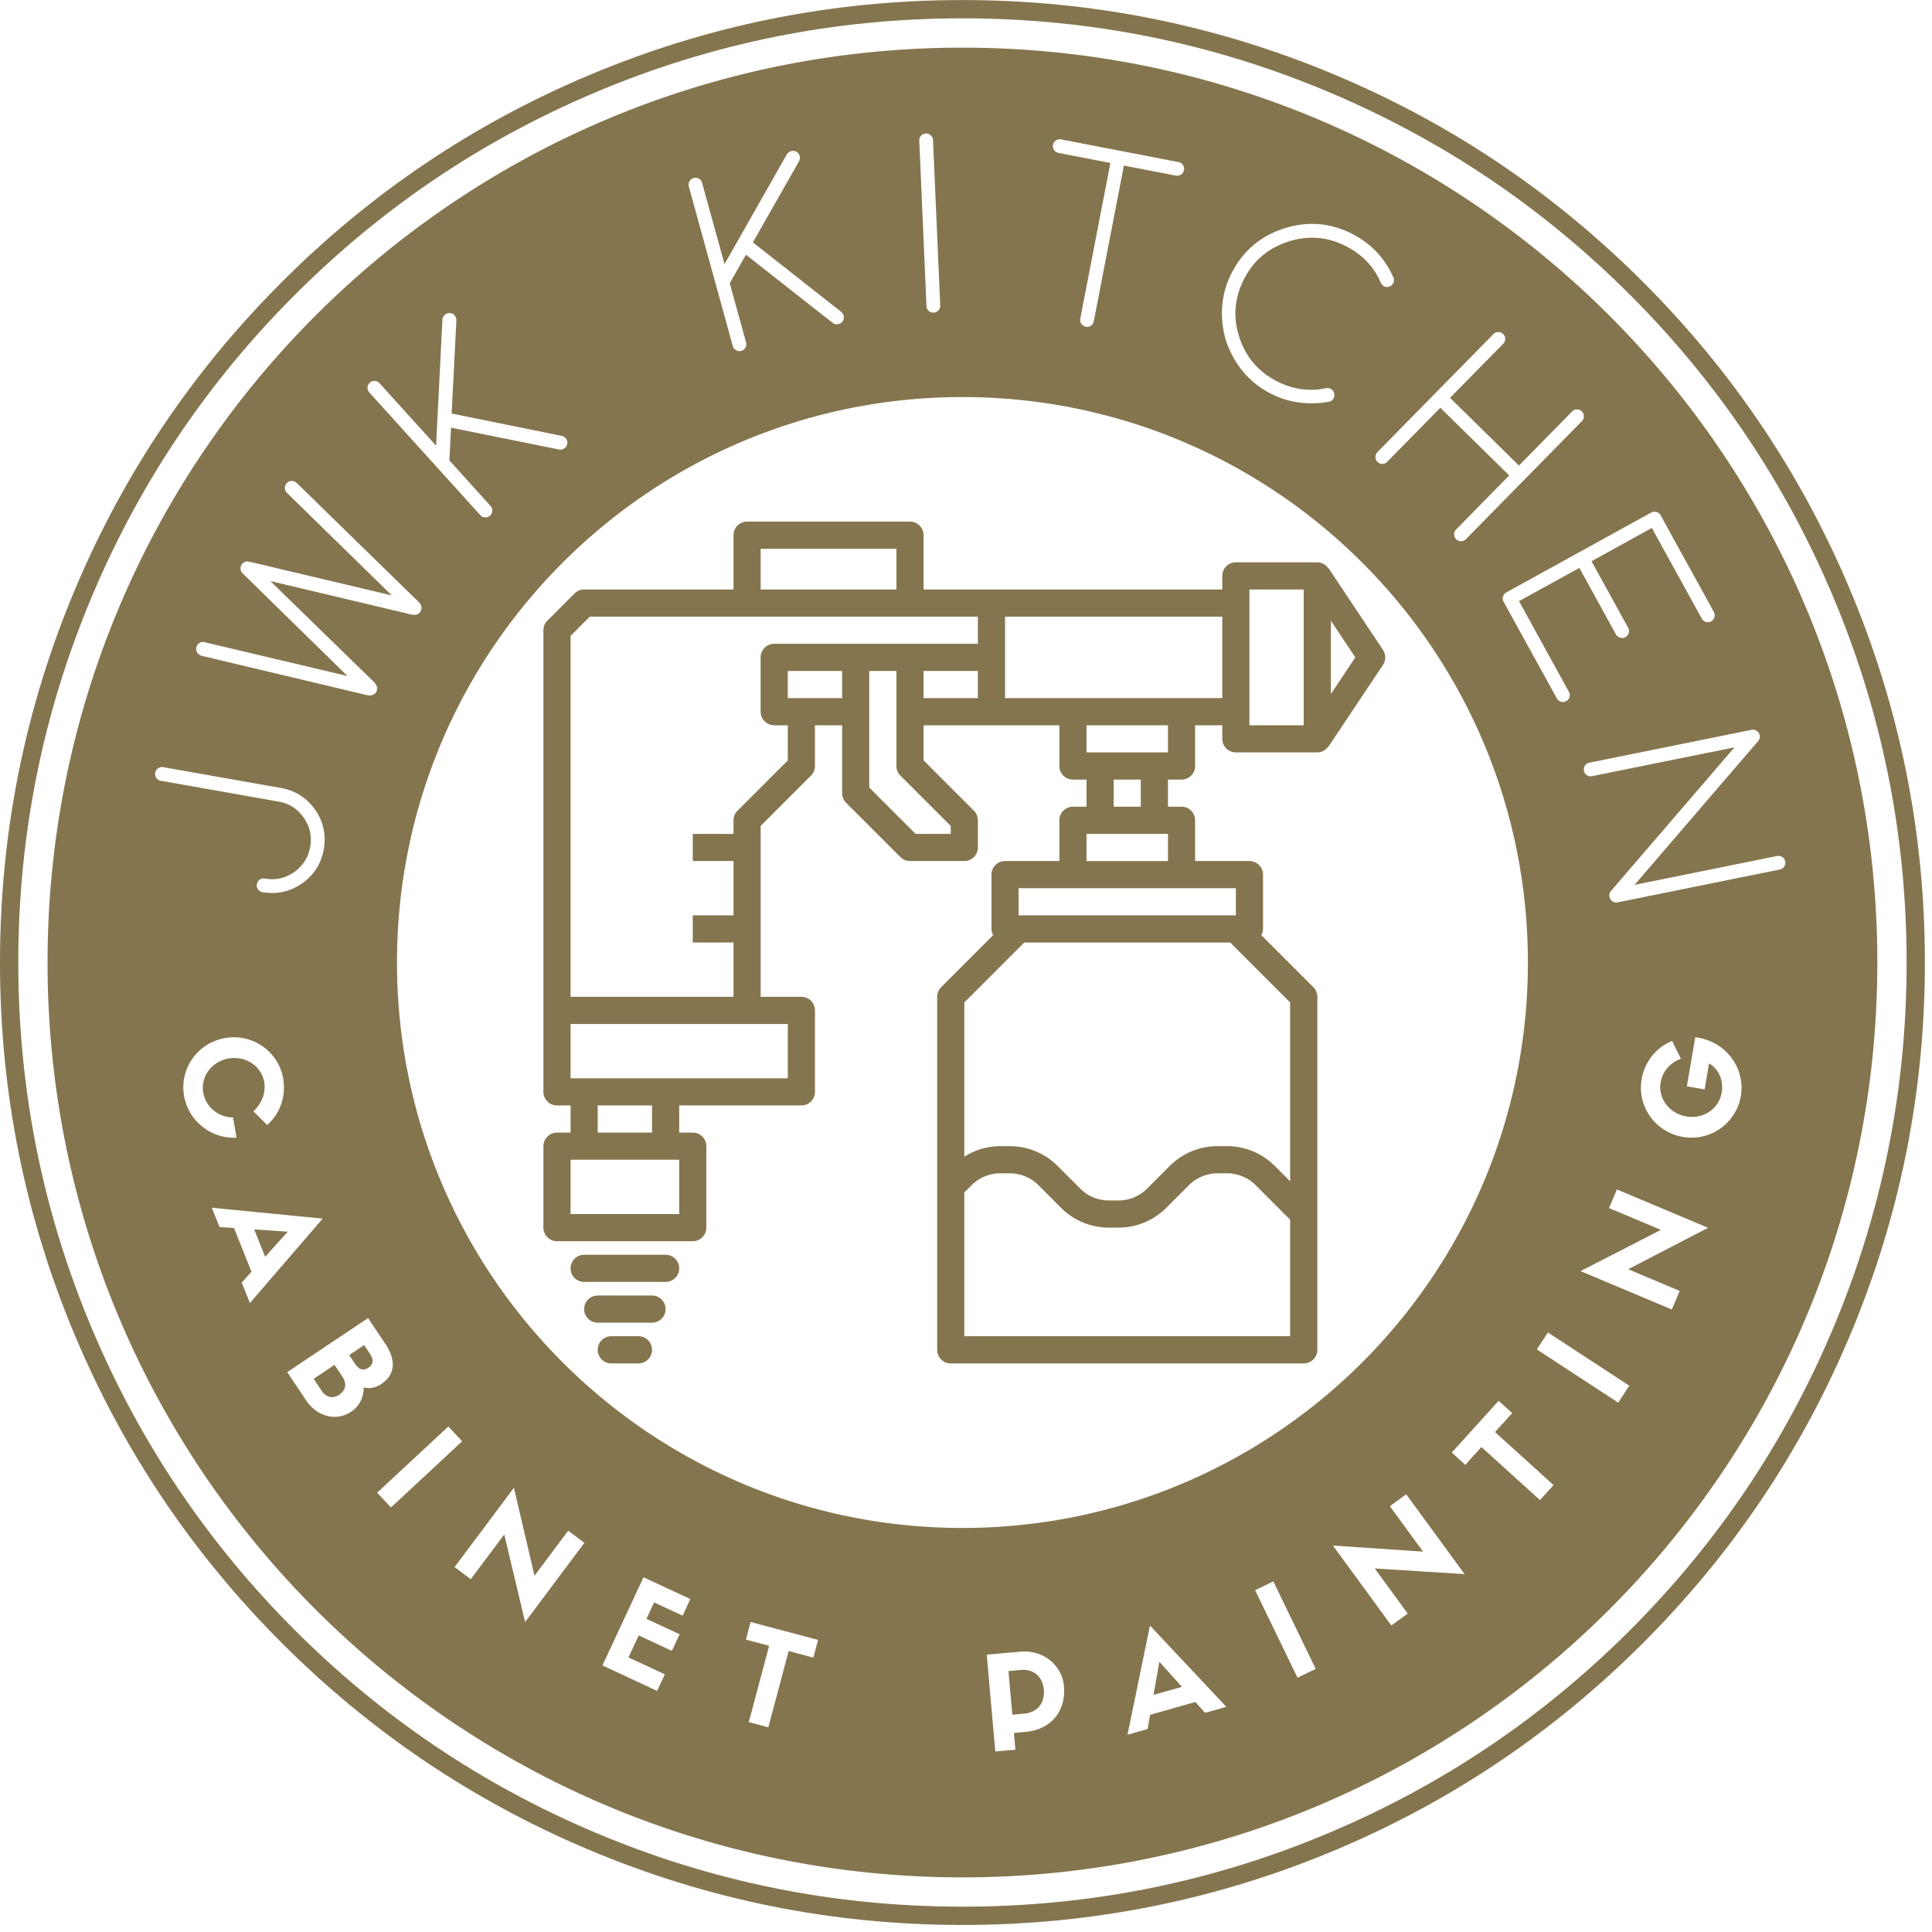 <?xml version="1.0" encoding="UTF-8"?>
<svg data-bbox="0 0.006 216.535 216.536" xmlns="http://www.w3.org/2000/svg" viewBox="0 0 217.333 217.333" height="217.333" width="217.333" data-type="color">
    <g>
        <path d="M68.763 150.313h3.058a1.53 1.53 0 0 1 1.527 1.532c0 .844-.683 1.526-1.527 1.526h-3.058a1.523 1.523 0 0 1-1.525-1.526 1.53 1.53 0 0 1 1.525-1.532m-1.525-4.577h6.11a1.523 1.523 0 0 1 1.525 1.525c0 .845-.682 1.527-1.525 1.527h-6.11a1.525 1.525 0 0 1-1.526-1.527c0-.843.682-1.525 1.526-1.525m-1.526-4.584h9.16a1.53 1.53 0 0 1 1.533 1.527 1.53 1.53 0 0 1-1.532 1.525h-9.161a1.523 1.523 0 0 1-1.526-1.525c0-.844.682-1.527 1.526-1.527m79.42 9.161v-13.109l-3.87-3.874a4.6 4.6 0 0 0-3.239-1.344h-1.053a4.6 4.6 0 0 0-3.239 1.344l-2.532 2.532a7.57 7.57 0 0 1-5.4 2.233h-1.047a7.6 7.6 0 0 1-5.4-2.233l-2.527-2.532a4.6 4.6 0 0 0-3.244-1.344h-1.048c-1.213 0-2.38.485-3.238 1.344l-.819.817v16.166ZM64.186 136.57h12.219v-6.11H64.186Zm3.052-9.161h6.11v-3.058h-6.11Zm-3.052-6.11h24.437v-6.109H64.186Zm44.29 8.817a7.57 7.57 0 0 1 4.057-1.182h1.048a7.58 7.58 0 0 1 5.4 2.24l2.532 2.525a4.53 4.53 0 0 0 3.239 1.344h1.048a4.54 4.54 0 0 0 3.244-1.344l2.526-2.525a7.6 7.6 0 0 1 5.4-2.24h1.053a7.58 7.58 0 0 1 5.395 2.24l1.714 1.708v-20.115l-6.74-6.743h-23.176l-6.74 6.743Zm6.11-27.144h24.437v-3.057h-24.438Zm16.801-9.167h-9.166v3.058h9.166zm-6.109-3.057h3.052v-3.052h-3.052Zm-3.057-6.109h9.166v-3.052h-9.166zm-27.488-9.162h-6.11v3.053h6.11Zm8.264 18.328h3.953v-.895l-5.66-5.662a1.52 1.52 0 0 1-.449-1.078V75.477h-3.057V88.59zm7.005-18.328h-6.109v3.053h6.11zm39.713 2.594 2.75-4.12-2.75-4.125zm-67.2 27.953H77.93v-3.052h4.584v-6.115H77.93v-3.052h4.584V92.28c0-.407.161-.798.448-1.079l5.661-5.666v-3.947h-1.532a1.525 1.525 0 0 1-1.525-1.527v-6.109a1.53 1.53 0 0 1 1.525-1.532h22.911v-3.052h-43.66l-2.156 2.163v40.603h18.328zm54.982-36.657H113.06v9.163h24.437zm3.051 12.22h6.11V66.31h-6.11Zm-39.707-19.854H85.566v4.577h15.275zm-39.264 8.082 3.057-3.057a1.52 1.52 0 0 1 1.078-.448h16.802v-6.104c0-.842.681-1.53 1.525-1.53h18.328a1.53 1.53 0 0 1 1.526 1.53v6.104h33.604v-1.525c0-.844.682-1.527 1.526-1.527h9.167c.504.006.973.267 1.244.694l.026-.016 6.11 9.166a1.55 1.55 0 0 1 0 1.699l-6.11 9.16-.026-.015c-.271.426-.74.688-1.244.693h-9.167a1.526 1.526 0 0 1-1.526-1.527v-1.525h-3.058v4.583c0 .843-.682 1.526-1.525 1.526h-1.527v3.052h1.527c.843 0 1.525.687 1.525 1.53v4.58h6.11c.843 0 1.53.686 1.53 1.53v6.11a1.5 1.5 0 0 1-.192.702l5.855 5.854a1.53 1.53 0 0 1 .448 1.079v39.712a1.53 1.53 0 0 1-1.532 1.526H106.95a1.525 1.525 0 0 1-1.526-1.526v-39.712c0-.407.157-.792.443-1.079l5.854-5.854a1.5 1.5 0 0 1-.188-.703v-6.109c0-.844.683-1.53 1.527-1.53h6.109v-4.58c0-.843.683-1.53 1.525-1.53h1.527v-3.052h-1.527a1.525 1.525 0 0 1-1.525-1.526v-4.583h-15.276v3.947l5.662 5.662a1.53 1.53 0 0 1 .447 1.083v3.052a1.525 1.525 0 0 1-1.526 1.526h-6.11a1.52 1.52 0 0 1-1.076-.442l-6.11-6.11a1.53 1.53 0 0 1-.447-1.083v-7.635h-3.058v4.583c0 .401-.161.792-.448 1.078l-5.66 5.662v19.223h4.581c.845 0 1.527.681 1.527 1.526v9.166a1.525 1.525 0 0 1-1.527 1.526H76.405v3.058h1.525c.844 0 1.527.68 1.527 1.525v9.16a1.53 1.53 0 0 1-1.527 1.533H62.655a1.53 1.53 0 0 1-1.526-1.532v-9.161c0-.844.681-1.525 1.526-1.525h1.531v-3.058h-1.531a1.525 1.525 0 0 1-1.526-1.526V70.894c0-.407.162-.792.448-1.079" fill="#84754e" fill-rule="evenodd" data-color="1"/>
        <path d="M2.057 108.273q-.001-21.609 8.35-41.343c5.374-12.708 12.962-23.957 22.759-33.76q14.696-14.696 33.759-22.758 19.734-8.351 41.343-8.35 21.609-.001 41.343 8.35c12.708 5.374 23.958 12.962 33.76 22.759q14.695 14.696 22.76 33.76c5.561 13.155 8.348 26.936 8.348 41.342s-2.787 28.187-8.348 41.343q-8.065 19.059-22.76 33.759c-9.802 9.797-21.052 17.385-33.76 22.76q-19.734 8.35-41.343 8.349t-41.343-8.348q-19.062-8.065-33.76-22.761-14.695-14.699-22.759-33.76-8.35-19.733-8.349-41.342m29.656-76.555C21.723 41.7 13.989 53.176 8.51 66.128Q.002 86.252 0 108.274q.002 22.022 8.51 42.144c5.48 12.953 13.213 24.427 23.203 34.412 9.983 9.988 21.458 17.723 34.41 23.202 13.411 5.671 27.463 8.51 42.145 8.51q22.022-.002 42.144-8.51 19.428-8.22 34.411-23.202c9.99-9.985 17.724-21.459 23.202-34.412q8.509-20.122 8.51-42.144-.001-22.022-8.51-42.144c-5.478-12.953-13.213-24.428-23.202-34.411q-14.983-14.985-34.41-23.202Q130.29.007 108.267.006c-14.682 0-28.734 2.838-42.144 8.51-12.953 5.478-24.428 13.213-34.411 23.202" fill="#84754e" fill-rule="evenodd" data-color="1"/>
        <path d="m113.445 187.98.432 4.91 1.246-.109c1.609-.14 2.426-1.202 2.295-2.723-.118-1.328-1.014-2.339-2.598-2.203zm16.973-1.048 2.537 2.823-3.193.902zm-16.358 8.006.166 1.89-2.265.199-.964-10.896 3.792-.333c2.558-.23 4.687 1.514 4.896 3.885.244 2.79-1.443 4.89-4.324 5.14zm21.505-2.26 2.39-.673-8.594-9.14-2.526 12.28 2.26-.64.276-1.603 5.099-1.443zm-49.135 1.629 2.287-8.583 2.78.74.527-1.99-7.589-2.015-.525 1.984 2.61.693-2.287 8.583zm54.76-15.42 2.046-.996 4.771 9.844-2.047.995zm-66.4 9.457-.87 1.864-6.15-2.864 4.619-9.917 5.27 2.454-.869 1.865-3.208-1.49-.86 1.849 3.73 1.734-.87 1.864-3.73-1.733-1.151 2.473zm85.289-13.802-10.14-.681 6.578 8.994 1.839-1.344-3.71-5.073 10.105.636-6.567-8.985-1.839 1.344zm-99.955 2.713-2.313-9.894-6.676 8.92 1.822 1.365 3.766-5.03 2.349 9.849 6.666-8.912-1.822-1.364zm-9.688-16.79 1.552 1.667-8.01 7.448-1.553-1.667zm117.742.63 6.583 5.963-1.53 1.683-6.584-5.964-1.812 2.005-1.522-1.38 5.27-5.822 1.527 1.38zm-132.892-5.99 2.344-1.568.896 1.344c.525.782.364 1.522-.365 2.01-.709.474-1.454.334-1.98-.447zm3.994-2.672 1.683-1.125.634.953c.35.527.542 1.126-.155 1.59-.38.249-.916.453-1.526-.464zm134.846-2.541-1.245 1.907 9.156 5.983 1.245-1.906zm-139.695 7.636c1.12 1.67 3.23 2.504 5.084 1.265.88-.59 1.386-1.527 1.401-2.718.697.172 1.333.04 1.968-.38 1.699-1.136 1.599-2.82.475-4.5l-1.953-2.923-9.095 6.079zm-4.604-16.152 2.542-2.822-3.777-.26zm-1.713 5.204-.921-2.303 1.098-1.213-1.969-4.922-1.625-.11-.875-2.176 12.48 1.224zm149.684-3.59 9.041-4.639-5.833-2.453.88-2.099 10.26 4.317-8.984 4.662 5.792 2.437-.885 2.093zm-151.58-17.285c-1.677-.026-3.078-1.187-3.359-2.807-.307-1.813.969-3.5 2.864-3.828 1.912-.323 3.688.844 4 2.656.188 1.115-.188 2.307-1.213 3.286l1.547 1.542c1.412-1.24 2.145-3.197 1.802-5.208-.521-3.068-3.448-5.104-6.526-4.579-3.083.533-5.156 3.418-4.63 6.495.49 2.87 3.083 4.87 5.9 4.713zm164.485-9.031-.948 5.53 2 .34.5-2.922c1.177.692 1.636 2.01 1.412 3.312-.308 1.808-2.073 2.98-3.97 2.656-1.91-.328-3.196-2.02-2.89-3.833a3.41 3.41 0 0 1 2.287-2.646l-.995-2.016c-1.744.7-3.088 2.303-3.432 4.314-.526 3.066 1.558 5.953 4.64 6.484a5.627 5.627 0 0 0 6.521-4.594c.527-3.094-1.609-6.02-4.791-6.568zM29.026 100.039a.74.74 0 0 0 .5.318c1.604.282 3.093-.042 4.457-.98q2.01-1.422 2.437-3.844.423-2.418-.968-4.447c-.948-1.343-2.234-2.162-3.854-2.447L18.364 86.3a.75.75 0 0 0-.583.13.76.76 0 0 0-.323.505.75.75 0 0 0 .13.573.77.77 0 0 0 .505.323l13.234 2.339c1.199.207 2.146.817 2.839 1.817.697.985.937 2.078.729 3.276q-.312 1.766-1.813 2.844-1.498 1.038-3.285.724a.75.75 0 0 0-.579.12q-.258.18-.312.5a.75.75 0 0 0 .12.588m149.486-12.833a.75.75 0 0 0 .588.104l16.01-3.239-13.948 16.224q-.181.24-.104.614c.041.203.15.37.328.484q.267.178.588.115l18.234-3.693a.76.76 0 0 0 .5-.334.75.75 0 0 0 .11-.577.73.73 0 0 0-.328-.495.76.76 0 0 0-.588-.114l-16.027 3.244 13.917-16.192a.74.74 0 0 0 .156-.636.76.76 0 0 0-.333-.495.76.76 0 0 0-.59-.114l-18.232 3.693a.74.74 0 0 0-.5.333.75.75 0 0 0-.11.589.72.72 0 0 0 .329.489m14.286-18.364q.156.28.061.583a.73.73 0 0 1-.374.469.76.76 0 0 1-.583.063.74.74 0 0 1-.464-.366l-5.62-10.202-6.786 3.745 4.114 7.468a.764.764 0 0 1-.307 1.063.72.72 0 0 1-.593.068.76.76 0 0 1-.47-.375l-4.114-7.474-6.786 3.74 5.614 10.202c.104.182.126.38.063.584a.7.7 0 0 1-.364.457.74.74 0 0 1-.595.073.75.75 0 0 1-.458-.369l-5.99-10.87a.76.76 0 0 1-.072-.599.76.76 0 0 1 .38-.463l16.29-8.98a.77.77 0 0 1 .595-.067q.312.094.468.376zm-165.642-5.27a.76.76 0 0 0-.074.577.66.66 0 0 0 .163.302l11.842 11.594-16.114-3.812a.8.8 0 0 0-.348.005.8.8 0 0 0-.459.385.77.77 0 0 0-.068.594.78.78 0 0 0 .375.464q.149.084.365.129l18.51 4.401a1 1 0 0 0 .515-.02.72.72 0 0 0 .459-.365.78.78 0 0 0 .073-.593 1.3 1.3 0 0 0-.27-.454L30.41 65.363l15.932 3.78c.172.043.339.038.51-.004a.74.74 0 0 0 .463-.376.8.8 0 0 0 .068-.593 1 1 0 0 0-.276-.443l-13.604-13.28a1.3 1.3 0 0 0-.302-.235.76.76 0 0 0-1.057.292.78.78 0 0 0-.083.573.9.9 0 0 0 .177.328l11.843 11.577-16.113-3.817a1 1 0 0 0-.36.021.77.77 0 0 0-.453.386m17.504 44.701c0-35.13 28.478-63.608 63.608-63.608s63.608 28.478 63.608 63.608-28.478 63.608-63.608 63.608-63.608-28.478-63.608-63.608m123.882-70.92a.76.76 0 0 0-.552.24l-13.04 13.265a.77.77 0 0 0 .01 1.104c.15.151.339.23.547.224a.76.76 0 0 0 .546-.24l5.974-6.078 7.745 7.614-5.97 6.079a.75.75 0 0 0-.227.552.8.8 0 0 0 .233.552.76.76 0 0 0 .548.219.77.77 0 0 0 .552-.235l13.04-13.27a.77.77 0 0 0 0-1.094.76.76 0 0 0-.556-.23.76.76 0 0 0-.547.24l-5.975 6.073-7.749-7.615 5.973-6.077a.8.8 0 0 0 .235-.547.73.73 0 0 0-.235-.546.76.76 0 0 0-.552-.23M41.546 44.15a.76.76 0 0 1-.203-.561.74.74 0 0 1 .25-.532.74.74 0 0 1 .562-.208q.322.017.541.26l6.36 7.032.708-14.157a.77.77 0 0 1 .27-.563.74.74 0 0 1 .563-.208.78.78 0 0 1 .542.262.84.84 0 0 1 .203.56l-.536 10.48 12.395 2.52a.8.8 0 0 1 .39.21.8.8 0 0 1 .214.703.77.77 0 0 1-.223.412.8.8 0 0 1-.714.202l-12.13-2.453-.187 3.682 4.625 5.115q.225.242.203.563a.76.76 0 0 1-.255.541.75.75 0 0 1-.557.192.74.74 0 0 1-.538-.255zm108.133-.405q.296.148.39.453.101.304-.046.594a.75.75 0 0 1-.407.374 10.8 10.8 0 0 1-3.432.12 9.8 9.8 0 0 1-3.245-1.016 9.7 9.7 0 0 1-3.082-2.442q-1.251-1.501-1.923-3.432a10.8 10.8 0 0 1-.448-3.912 9.7 9.7 0 0 1 1.073-3.781c1.266-2.479 3.224-4.14 5.87-5q3.984-1.282 7.698.614 3.193 1.642 4.645 4.954a.77.77 0 0 1-.052.598.77.77 0 0 1-1.036.333q-.29-.147-.433-.56-1.139-2.563-3.833-3.943-3.141-1.611-6.515-.516c-2.24.724-3.896 2.129-4.964 4.224q-1.617 3.157-.53 6.51c.723 2.239 2.134 3.9 4.238 4.973 1.808.927 3.683 1.183 5.61.76a.7.7 0 0 1 .422.095M77.56 20.395a.76.76 0 0 0-.073.594L82.43 38.92q.088.32.37.474c.182.11.38.13.578.078a.77.77 0 0 0 .546-.964l-1.833-6.645 1.824-3.209 9.728 7.647a.77.77 0 0 0 .735.14.8.8 0 0 0 .385-.266.81.81 0 0 0 .125-.724.9.9 0 0 0-.254-.365l-9.939-7.823 5.188-9.12q.15-.31.074-.593a.76.76 0 0 0-.366-.473.77.77 0 0 0-.598-.073.82.82 0 0 0-.495.385l-6.995 12.322-2.521-9.134a.74.74 0 0 0-.364-.475.74.74 0 0 0-.593-.072.73.73 0 0 0-.464.364m41.015-3.521a.75.75 0 0 0 .49.328l5.843 1.13-3.386 17.51a.74.74 0 0 0 .12.584q.179.266.5.328a.73.73 0 0 0 .578-.114.77.77 0 0 0 .323-.505l3.385-17.51 5.838 1.129a.76.76 0 0 0 .59-.119.75.75 0 0 0 .328-.49.76.76 0 0 0-.12-.588q-.18-.266-.5-.328l-13.204-2.547a.74.74 0 0 0-.578.12.75.75 0 0 0-.327.5.72.72 0 0 0 .12.572m-15.167-1.036a.78.78 0 0 1 .198-.568.74.74 0 0 1 .536-.25.76.76 0 0 1 .562.203.75.75 0 0 1 .251.547l.812 18.584a.74.74 0 0 1-.202.562.74.74 0 0 1-.542.255.765.765 0 0 1-.803-.75zM5.35 108.273C5.35 51.436 51.425 5.36 108.27 5.36c56.836 0 102.914 46.076 102.914 102.913 0 56.843-46.078 102.915-102.915 102.915-56.843 0-102.919-46.072-102.919-102.915" fill="#84754e" fill-rule="evenodd" data-color="1"/>
    </g>
</svg>
